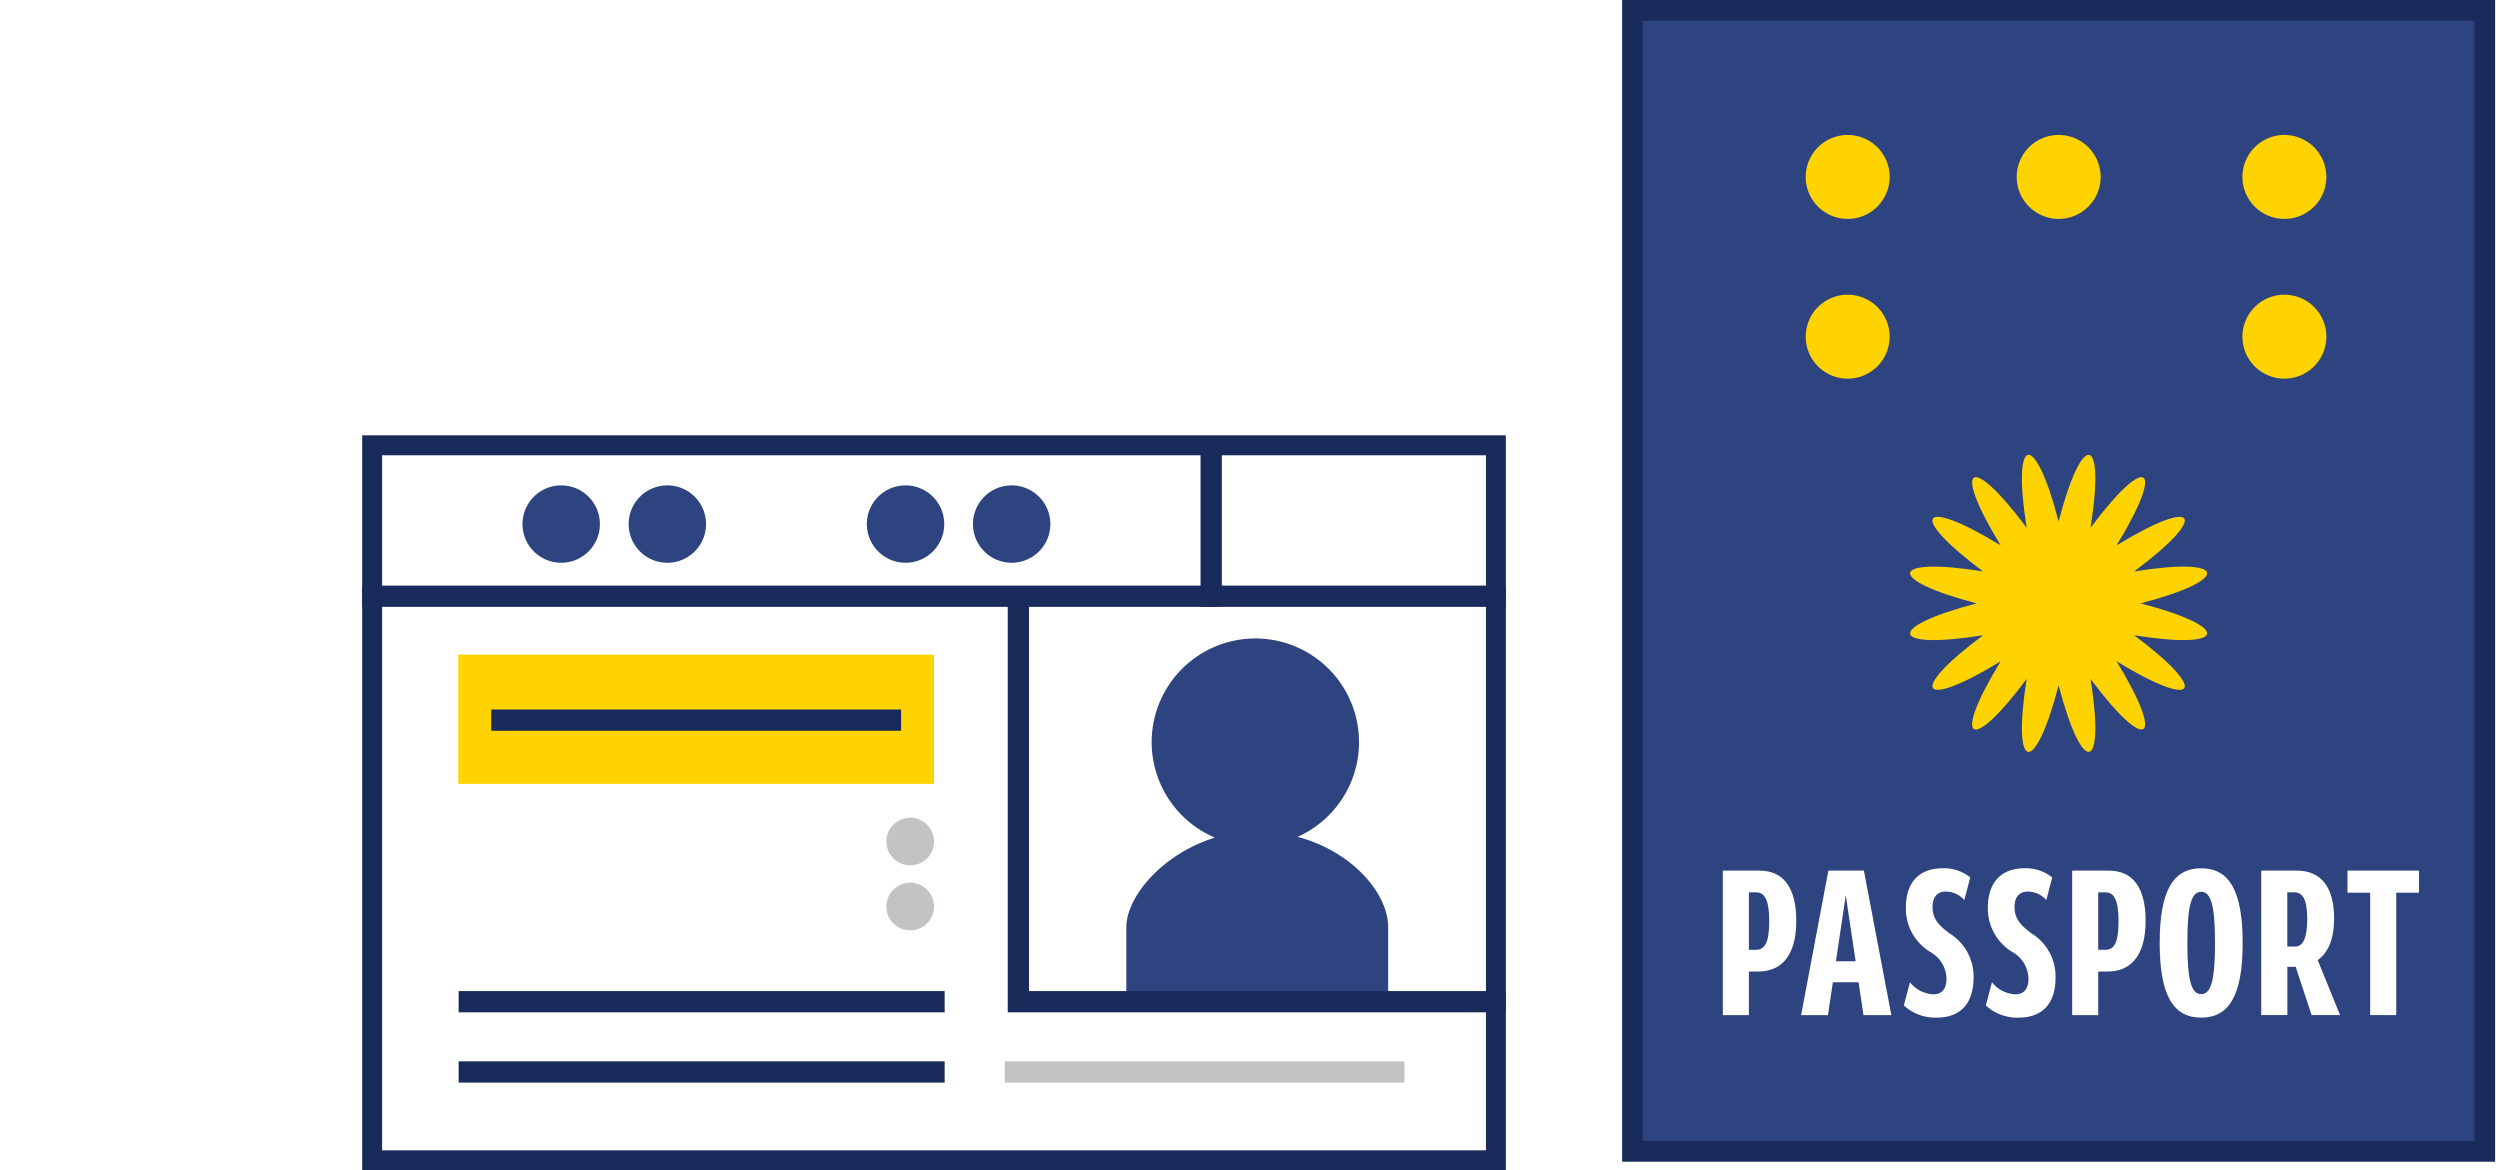 <svg xmlns="http://www.w3.org/2000/svg" xmlns:xlink="http://www.w3.org/1999/xlink" width="235" height="110" viewBox="0 0 235 110">
  <defs>
    <clipPath id="clip-path">
      <rect id="長方形_24832" data-name="長方形 24832" width="107.504" height="69.076" fill="none"/>
    </clipPath>
    <clipPath id="clip-path-4">
      <rect id="長方形_24838" data-name="長方形 24838" width="82.06" height="109.2" fill="none"/>
    </clipPath>
  </defs>
  <g id="img-flow01-01" transform="translate(-660.645 -946.143)">
    <rect id="長方形_24685" data-name="長方形 24685" width="235" height="110" transform="translate(660.645 946.143)" fill="#fff"/>
    <g id="グループ_26952" data-name="グループ 26952" transform="translate(694.691 987.067)">
      <rect id="長方形_24830" data-name="長方形 24830" width="105.765" height="67.336" transform="translate(0.87 0.87)" fill="#fff"/>
      <g id="グループ_26947" data-name="グループ 26947" transform="translate(0 0)">
        <g id="グループ_26946" data-name="グループ 26946" clip-path="url(#clip-path)">
          <rect id="長方形_24831" data-name="長方形 24831" width="105.765" height="67.336" transform="translate(0.87 0.87)" fill="none" stroke="#192b5b" stroke-linecap="square" stroke-width="2"/>
        </g>
      </g>
      <rect id="長方形_24833" data-name="長方形 24833" width="44.72" height="12.141" transform="translate(9.032 20.615)" fill="#ffd300"/>
      <g id="グループ_26949" data-name="グループ 26949" transform="translate(0 0)">
        <g id="グループ_26948" data-name="グループ 26948" clip-path="url(#clip-path)">
          <line id="線_491" data-name="線 491" x2="105.765" transform="translate(0.87 15.12)" fill="none" stroke="#192b5b" stroke-linecap="square" stroke-width="2"/>
        </g>
      </g>
      <line id="線_492" data-name="線 492" x2="36.525" transform="translate(13.13 26.77)" fill="none" stroke="#192b5b" stroke-linecap="square" stroke-width="2"/>
      <line id="線_493" data-name="線 493" x2="43.688" transform="translate(10.065 53.236)" fill="none" stroke="#192b5b" stroke-linecap="square" stroke-width="2"/>
      <line id="線_494" data-name="線 494" x2="43.688" transform="translate(10.065 59.84)" fill="none" stroke="#192b5b" stroke-linecap="square" stroke-width="2"/>
      <line id="線_495" data-name="線 495" x2="37.57" transform="translate(60.406 59.84)" fill="none" stroke="#c4c2c5" stroke-width="2"/>
      <g id="グループ_26951" data-name="グループ 26951" transform="translate(0 0)">
        <g id="グループ_26950" data-name="グループ 26950" clip-path="url(#clip-path)">
          <line id="線_496" data-name="線 496" y2="13.565" transform="translate(79.805 1.555)" fill="none" stroke="#192b5b" stroke-linecap="square" stroke-width="2"/>
          <path id="パス_9803" data-name="パス 9803" d="M24.6,9.042a3.637,3.637,0,1,1-3.637-3.637A3.637,3.637,0,0,1,24.6,9.042" transform="translate(-2.256 -0.703)" fill="#2e4480"/>
          <path id="パス_9804" data-name="パス 9804" d="M36.071,9.042a3.637,3.637,0,1,1-3.637-3.637,3.637,3.637,0,0,1,3.637,3.637" transform="translate(-3.749 -0.703)" fill="#2e4480"/>
          <path id="パス_9805" data-name="パス 9805" d="M61.812,9.042a3.637,3.637,0,1,1-3.637-3.637,3.637,3.637,0,0,1,3.637,3.637" transform="translate(-7.1 -0.703)" fill="#2e4480"/>
          <path id="パス_9806" data-name="パス 9806" d="M73.281,9.042a3.637,3.637,0,1,1-3.637-3.637,3.637,3.637,0,0,1,3.637,3.637" transform="translate(-8.594 -0.703)" fill="#2e4480"/>
          <path id="パス_9807" data-name="パス 9807" d="M61.127,43.558a2.24,2.24,0,1,1-2.241-2.241,2.24,2.24,0,0,1,2.241,2.241" transform="translate(-7.375 -5.379)" fill="#c4c2c5"/>
          <path id="パス_9808" data-name="パス 9808" d="M61.127,50.585a2.24,2.24,0,1,1-2.241-2.241,2.24,2.24,0,0,1,2.241,2.241" transform="translate(-7.375 -6.294)" fill="#c4c2c5"/>
          <path id="パス_9809" data-name="パス 9809" d="M98.68,40.593a9.746,9.746,0,1,0-7.778.072c-4.988,1.555-8.322,5.59-8.322,8.431v7.693h24.613V49.1c0-3.273-3.5-7.189-8.513-8.5" transform="translate(-10.751 -2.855)" fill="#2e4480"/>
          <path id="パス_9810" data-name="パス 9810" d="M115.824,55.568H70.912V17.91" transform="translate(-9.232 -2.331)" fill="none" stroke="#192b5b" stroke-linecap="square" stroke-width="2"/>
        </g>
      </g>
    </g>
    <g id="グループ_26955" data-name="グループ 26955" transform="translate(813.126 946.143)">
      <rect id="長方形_24836" data-name="長方形 24836" width="80.173" height="107.313" transform="translate(0.943 0.943)" fill="#2e4480"/>
      <g id="グループ_26954" data-name="グループ 26954">
        <g id="グループ_26953" data-name="グループ 26953" clip-path="url(#clip-path-4)">
          <path id="パス_9811" data-name="パス 9811" d="M10.032,100.322V86.739h3.432c2.3,0,3.471,1.637,3.471,4.708,0,3.577-1.633,4.775-3.545,4.775h-.91v4.1Zm2.449-6.141h.668c.761,0,1.244-.54,1.244-2.683,0-2.042-.445-2.716-1.225-2.716h-.687Z" transform="translate(-0.567 -4.901)" fill="#fff"/>
          <path id="パス_9812" data-name="パス 9812" d="M17.83,100.321l2.561-13.582h3.341l2.58,13.582H23.694l-.463-3.087H20.818l-.464,3.087ZM21.1,95.26h1.856l-.928-6.192Z" transform="translate(-1.007 -4.901)" fill="#fff"/>
          <path id="パス_9813" data-name="パス 9813" d="M28.067,99.4l.575-2.178a2.979,2.979,0,0,0,2.228,1.131c.76,0,1.206-.507,1.206-1.468a2.958,2.958,0,0,0-1.5-2.5,4.748,4.748,0,0,1-2.32-4.15c0-2.4,1.244-3.729,3.452-3.729a3.944,3.944,0,0,1,2.6.86l-.556,2.126a2.323,2.323,0,0,0-1.763-.793c-.761,0-1.225.49-1.225,1.45,0,1.181.687,1.79,1.6,2.48A4.747,4.747,0,0,1,34.618,96.8c0,2.429-1.244,3.746-3.47,3.746A4.341,4.341,0,0,1,28.067,99.4" transform="translate(-1.586 -4.888)" fill="#fff"/>
          <path id="パス_9814" data-name="パス 9814" d="M36.235,99.4l.575-2.178a2.979,2.979,0,0,0,2.228,1.131c.76,0,1.206-.507,1.206-1.468a2.958,2.958,0,0,0-1.5-2.5,4.748,4.748,0,0,1-2.32-4.15c0-2.4,1.244-3.729,3.452-3.729a3.944,3.944,0,0,1,2.6.86l-.556,2.126a2.323,2.323,0,0,0-1.763-.793c-.761,0-1.225.49-1.225,1.45,0,1.181.687,1.79,1.6,2.48A4.747,4.747,0,0,1,42.786,96.8c0,2.429-1.244,3.746-3.47,3.746A4.341,4.341,0,0,1,36.235,99.4" transform="translate(-2.047 -4.888)" fill="#fff"/>
          <path id="パス_9815" data-name="パス 9815" d="M44.835,100.322V86.739h3.432c2.3,0,3.471,1.637,3.471,4.708,0,3.577-1.633,4.775-3.545,4.775h-.91v4.1Zm2.449-6.141h.668c.761,0,1.244-.54,1.244-2.683,0-2.042-.445-2.716-1.225-2.716h-.687Z" transform="translate(-2.533 -4.901)" fill="#fff"/>
          <path id="パス_9816" data-name="パス 9816" d="M53.556,93.526c0-4.977,1.3-7.019,3.9-7.019s3.9,2.042,3.9,7.019-1.3,7.019-3.9,7.019-3.9-2.042-3.9-7.019m5.2,0c0-3.51-.372-4.809-1.3-4.809s-1.3,1.3-1.3,4.809.372,4.809,1.3,4.809,1.3-1.3,1.3-4.809" transform="translate(-3.026 -4.888)" fill="#fff"/>
          <path id="パス_9817" data-name="パス 9817" d="M63.675,100.321V86.739h3.34c2.282,0,3.508,1.552,3.508,4.5,0,2.109-.668,3.29-1.541,3.915l2.1,5.163H68.407l-1.5-4.538h-.779v4.538Zm2.449-6.445h.761c.724,0,1.113-.86,1.113-2.564,0-2.009-.5-2.53-1.226-2.53h-.649Z" transform="translate(-3.598 -4.901)" fill="#fff"/>
          <path id="パス_9818" data-name="パス 9818" d="M74.4,100.321V88.814H72.265V86.738h6.718v2.076H76.849v11.507Z" transform="translate(-4.083 -4.901)" fill="#fff"/>
          <path id="パス_9819" data-name="パス 9819" d="M50.355,59.275c8.667,2.261,8.208,4.414-.606,3,7.157,5.332,5.959,7.1-1.65,2.449,4.647,7.609,2.882,8.808-2.449,1.65,1.415,8.814-.738,9.273-3,.606-2.261,8.667-4.414,8.208-3-.606-5.333,7.157-7.1,5.959-2.449-1.65-7.609,4.647-8.808,2.882-1.65-2.449-8.814,1.415-9.273-.738-.606-3-8.667-2.261-8.208-4.414.606-3-7.157-5.332-5.959-7.1,1.65-2.449-4.647-7.609-2.883-8.808,2.449-1.65-1.415-8.814.738-9.273,3-.606,2.261-8.667,4.414-8.208,3,.606,5.332-7.157,7.1-5.959,2.449,1.65,7.609-4.647,8.808-2.882,1.65,2.449,8.814-1.415,9.273.738.606,3" transform="translate(-1.621 -2.56)" fill="#ffd300"/>
          <rect id="長方形_24837" data-name="長方形 24837" width="80.173" height="107.313" transform="translate(0.943 0.943)" fill="none" stroke="#192b5b" stroke-linecap="square" stroke-width="2"/>
          <path id="パス_9820" data-name="パス 9820" d="M26.179,17.391a3.945,3.945,0,1,1-3.945-3.945,3.945,3.945,0,0,1,3.945,3.945" transform="translate(-1.033 -0.76)" fill="#ffd300"/>
          <path id="パス_9821" data-name="パス 9821" d="M26.179,33.307a3.945,3.945,0,1,1-3.945-3.945,3.945,3.945,0,0,1,3.945,3.945" transform="translate(-1.033 -1.659)" fill="#ffd300"/>
          <path id="パス_9822" data-name="パス 9822" d="M69.689,33.307a3.945,3.945,0,1,1-3.945-3.945,3.945,3.945,0,0,1,3.945,3.945" transform="translate(-3.492 -1.659)" fill="#ffd300"/>
          <path id="パス_9823" data-name="パス 9823" d="M47.2,17.391a3.945,3.945,0,1,1-3.945-3.945A3.945,3.945,0,0,1,47.2,17.391" transform="translate(-2.221 -0.76)" fill="#ffd300"/>
          <path id="パス_9824" data-name="パス 9824" d="M69.689,17.391a3.945,3.945,0,1,1-3.945-3.945,3.945,3.945,0,0,1,3.945,3.945" transform="translate(-3.492 -0.76)" fill="#ffd300"/>
        </g>
      </g>
    </g>
  </g>
</svg>
